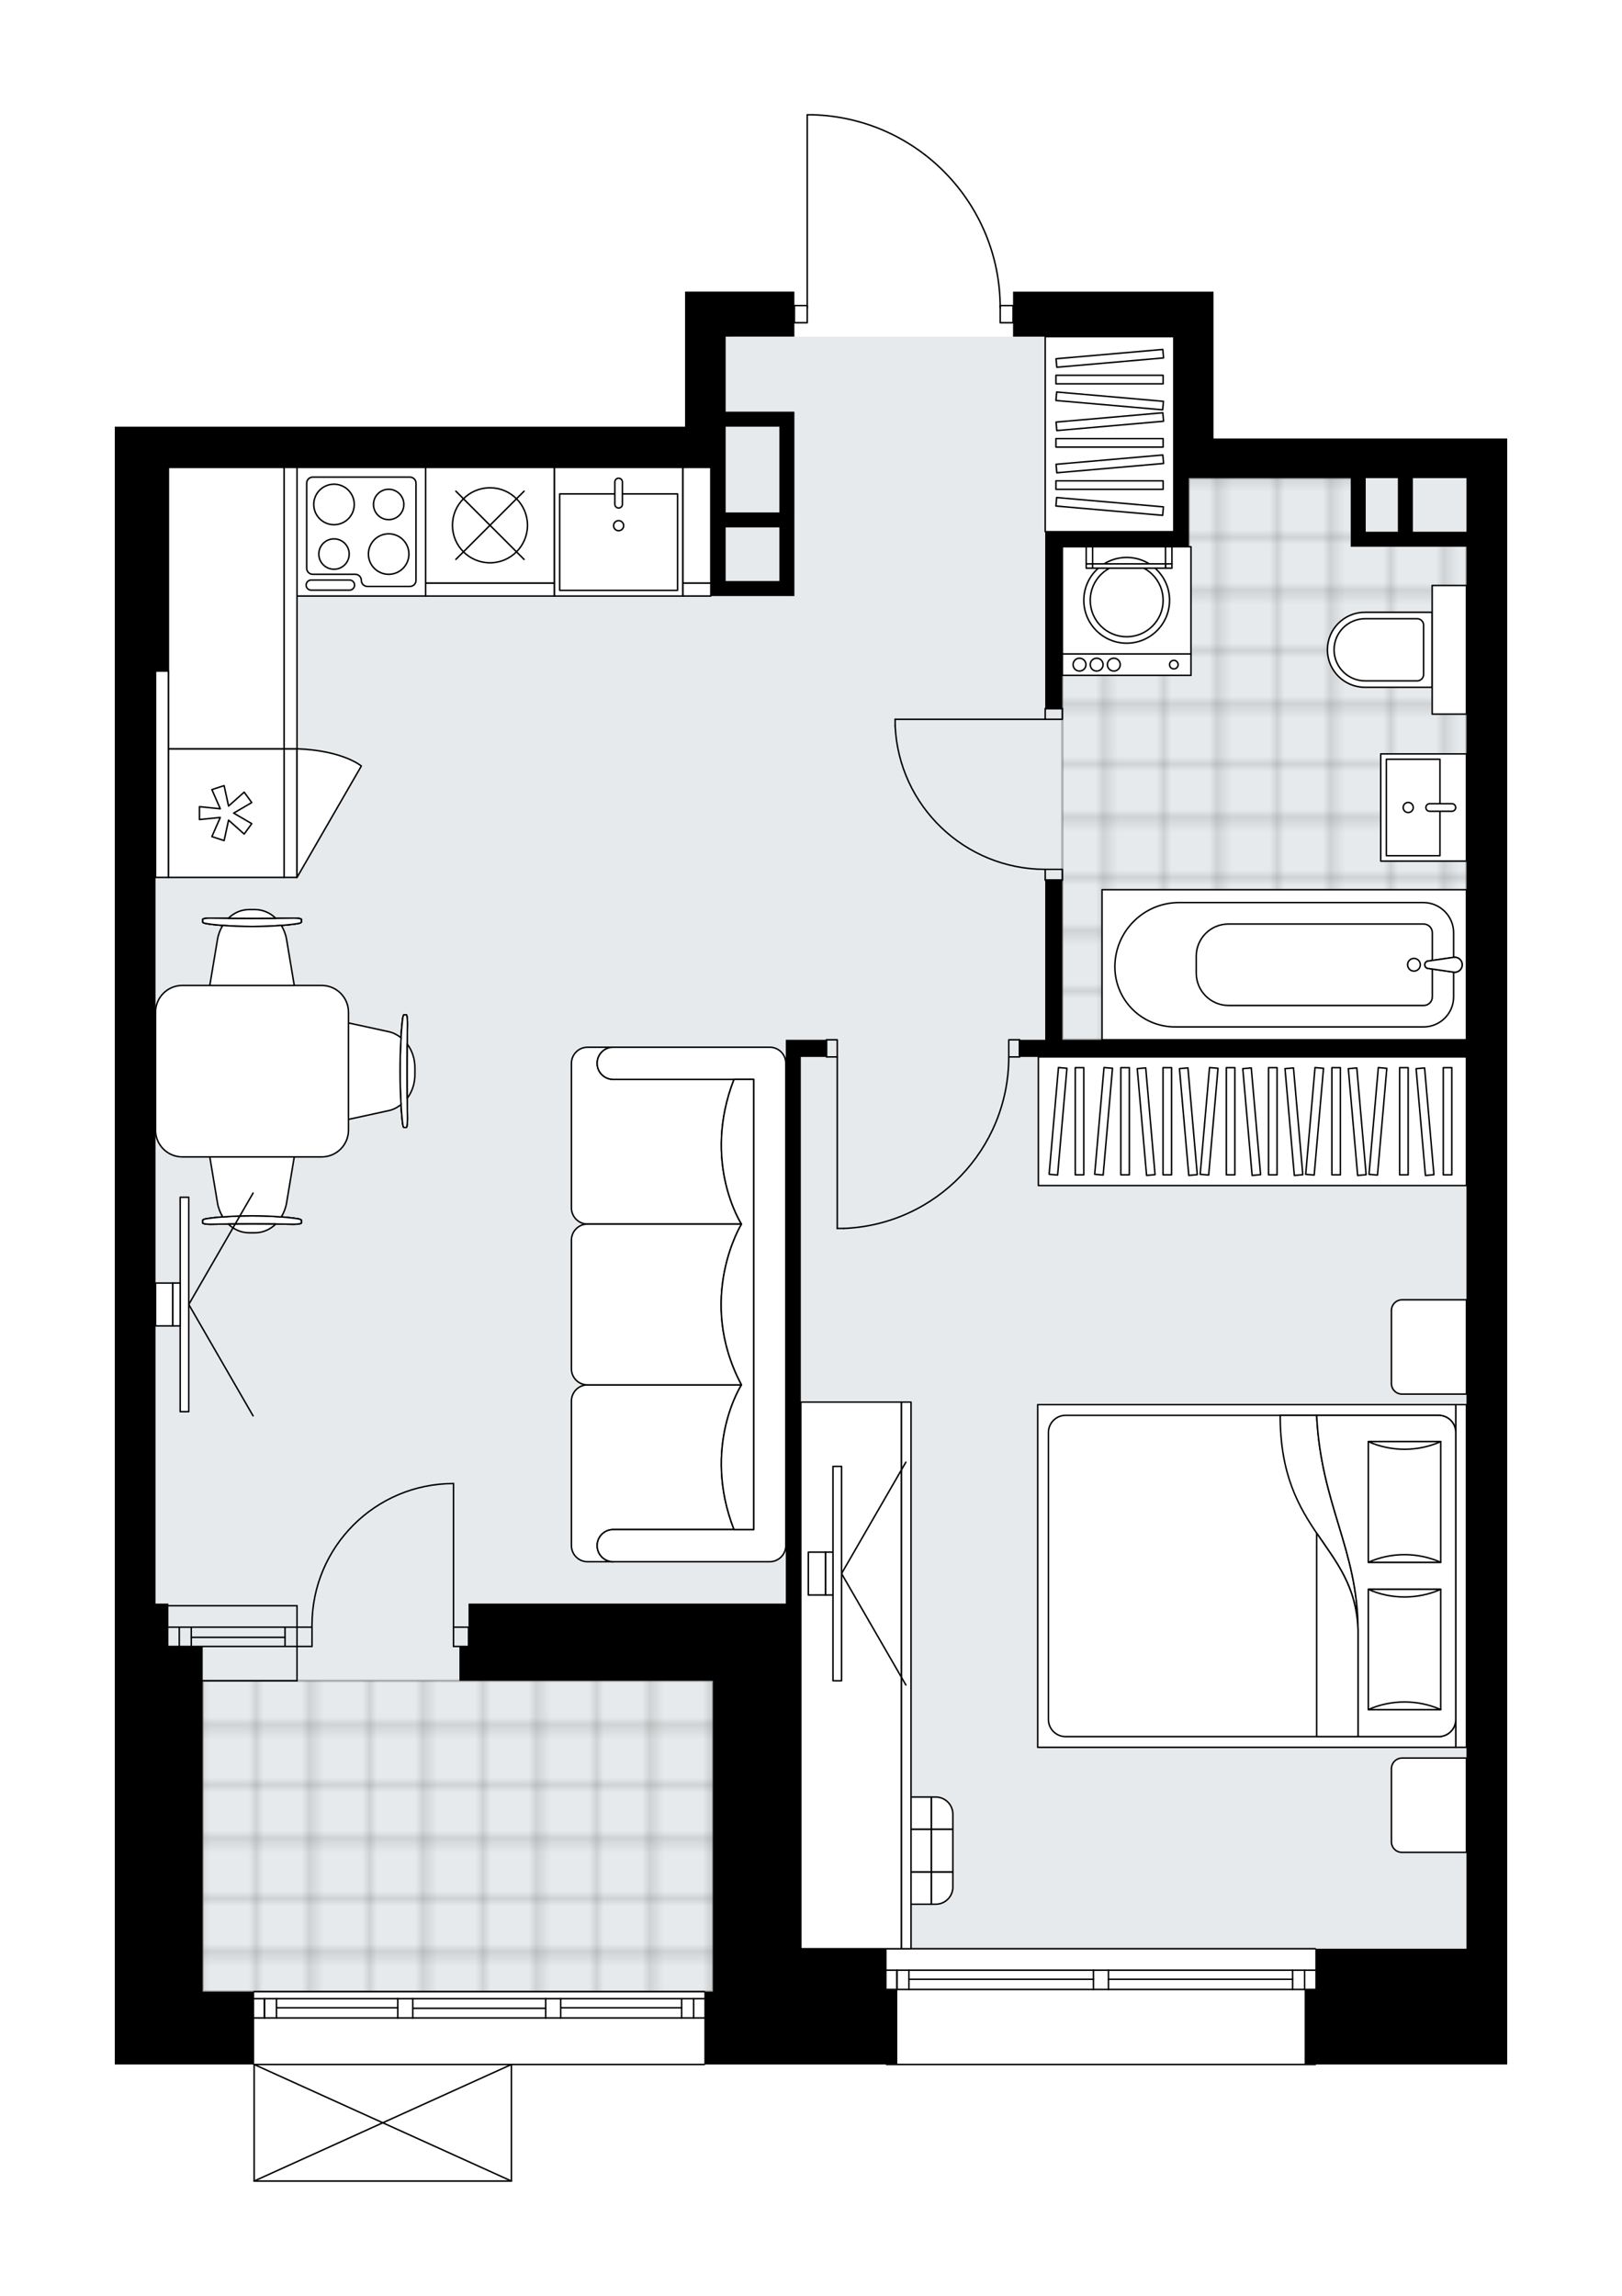 <svg xmlns="http://www.w3.org/2000/svg" xmlns:xlink="http://www.w3.org/1999/xlink" height="2000px" id="Layer_1" style="enable-background:new 0 0 1412.92 2000;" version="1.1" viewBox="0 0 1412.92 2000" width="1412.92px" x="0px" y="0px" xml:space="preserve">
<style type="text/css">
	.st0{fill:none;}
	.st1{opacity:0.25;fill:none;stroke:#000000;stroke-width:0.4;stroke-miterlimit:10;}
	.st2{fill:#FFFFFF;}
	.st3{fill:#E7EAEC;}
	
		.st4{fill:url(#SVGID_1_);stroke:#000000;stroke-width:2;stroke-linecap:round;stroke-linejoin:round;stroke-miterlimit:10;stroke-opacity:0.25;}
	
		.st5{fill:url(#SVGID_00000044874325974158128150000007640581073617133214_);stroke:#000000;stroke-width:2;stroke-linecap:round;stroke-linejoin:round;stroke-miterlimit:10;stroke-opacity:0.25;}
	.st6{fill:none;stroke:#000000;stroke-width:1.3;stroke-linecap:round;stroke-linejoin:round;stroke-miterlimit:10;}
	.st7{fill:#FFFFFF;stroke:#000000;stroke-width:1.3;stroke-linecap:round;stroke-linejoin:round;stroke-miterlimit:10;}
	.st8{fill:none;stroke:#000000;stroke-width:1.3;stroke-linecap:round;stroke-linejoin:round;}
	.st9{fill:none;stroke:#000000;stroke-width:1.3;stroke-linecap:round;stroke-linejoin:round;stroke-dasharray:10.228,10.228;}
	.st10{fill:none;stroke:#000000;stroke-width:1.3;stroke-linecap:round;stroke-linejoin:round;stroke-dasharray:10.171,10.171;}
	.st11{font-family: 'Arial-BoldMT','Arial'; font-weight:bold;}
	.st12{font-size:97.879px;}
	.st13{font-size:82.821px;}
	.st14{font-family: 'ArialMT','Arial';}
	.st15{font-size:40px;}
</style>
<pattern height="14.57" id="New_Pattern_Swatch_2" patternUnits="userSpaceOnUse" style="overflow:visible;" viewBox="7.49 -22.06 14.57 14.57" width="14.57" x="5322.63" y="-533.23">
	<g>
		<rect class="st0" height="14.57" width="14.57" x="7.49" y="-22.06" />
		<g>
			<rect class="st1" height="7.29" width="7.29" x="14.77" y="-7.49" />
		</g>
		<g>
			<rect class="st1" height="7.29" width="7.29" x="0.2" y="-7.49" />
		</g>
		<g>
			<rect class="st1" height="7.29" width="7.29" x="22.06" y="-14.77" />
		</g>
		<g>
			<rect class="st1" height="7.29" width="7.29" x="7.49" y="-14.77" />
			<rect class="st1" height="7.29" width="7.29" x="14.77" y="-22.06" />
		</g>
		<g>
			<rect class="st1" height="7.29" width="7.29" x="0.2" y="-22.06" />
		</g>
		<g>
			<rect class="st1" height="7.29" width="7.29" x="22.06" y="-29.35" />
		</g>
		<g>
			<rect class="st1" height="7.29" width="7.29" x="7.49" y="-29.35" />
		</g>
	</g>
</pattern>
<path class="st2" d="M1057.08,381.97h255.84v34.55V1697.6  v100.84h-166.49v0c0,0.36-0.29,0.65-0.65,0.65H772.29c-0.36,0-0.65-0.29-0.65-0.65v0H621.02h-6.82l0,0c0,0.36-0.29,0.65-0.65,0.65  H446.13V1900c0,0,0,0,0,0.01c0,0.04-0.02,0.09-0.03,0.13c-0.01,0.04-0.01,0.08-0.03,0.12c0,0,0,0.01,0,0.01  c0,0.01-0.01,0.01-0.02,0.02c-0.05,0.09-0.12,0.17-0.2,0.23c-0.02,0.02-0.04,0.03-0.07,0.04c-0.09,0.05-0.2,0.09-0.31,0.09h-224.1  c-0.12,0-0.22-0.04-0.31-0.09c-0.02-0.01-0.04-0.03-0.07-0.04c-0.08-0.06-0.15-0.14-0.2-0.23c0-0.01-0.01-0.01-0.02-0.02  c0,0,0-0.01,0-0.01c-0.02-0.04-0.02-0.08-0.03-0.12c-0.01-0.04-0.03-0.09-0.03-0.13c0,0,0,0,0-0.01v-101.55v0H100v-63.49v-1.87  v-35.48v-263.31v-37.35V584.59V371.7h46.69h450.06v-78.43v-39.22h39.22h56.02v11.49h10.55V100c0-0.36,0.29-0.65,0.65-0.65h4.9v0  c0.01,0,0.01,0,0.02,0c44.13,1.31,85.37,19.47,116.12,51.14c30.16,31.07,47.02,71.84,47.66,115.04h10.58v-11.49h33.61h106.45h34.55  V381.97z" id="background" />
<g id="floor">
	<polygon class="st3" points="697.59,1697.6 1035.6,1697.6 1277.44,1697.6 1277.44,407.18 1035.6,407.18 1035.6,293.27    619.16,293.27 619.16,407.18 135.48,407.18 135.48,1697.6 135.48,1734.95 697.59,1734.95  " />
	<pattern id="SVGID_1_" patternTransform="matrix(6.588 0 0 6.588 72624.727 29921.068)" xlink:href="#New_Pattern_Swatch_2">
	</pattern>
	<polygon class="st4" points="1277.44,476.28 1277.44,469.74 1182.12,469.74 1182.12,416.52 1035.6,416.52 1035.6,476.28    925.42,476.28 925.42,905.8 1035.6,905.8 1277.44,905.8  " />
	
		<pattern id="SVGID_00000106849065046983231790000007016804947217570180_" patternTransform="matrix(6.588 0 0 6.588 72624.727 29921.068)" xlink:href="#New_Pattern_Swatch_2">
	</pattern>
	
		<polygon points="   621.02,1464.17 621.02,1734.95 176.57,1734.95 176.57,1464.17  " style="fill:url(#SVGID_00000106849065046983231790000007016804947217570180_);stroke:#000000;stroke-width:2;stroke-linecap:round;stroke-linejoin:round;stroke-miterlimit:10;stroke-opacity:0.25;" />
	<g id="LWPOLYLINE_00000112624801181129428140000009592582365688048305_">
		<rect class="st6" height="9.34" width="14.94" x="910.48" y="617.27" />
	</g>
	<g id="LWPOLYLINE_00000152242315824014271310000017062521629098561967_">
		<rect class="st6" height="9.34" width="14.94" x="910.48" y="757.33" />
	</g>
	<g id="LINE_00000174565445516717426570000011804342177230012547_">
		<line class="st6" x1="910.48" x2="925.42" y1="617.27" y2="617.27" />
	</g>
	<g id="LINE_00000096744441591151675860000008814756232251799699_">
		<line class="st6" x1="910.48" x2="925.42" y1="766.67" y2="766.67" />
	</g>
	<g id="LINE_00000059292502292421715600000012764104872171974316_">
		<line class="st6" x1="910.48" x2="779.76" y1="626.61" y2="626.61" />
	</g>
	<g id="ARC_00000111162083779019127970000007380020424519882394_">
		<path class="st6" d="M910.48,757.33c-70.02-0.05-127.61-55.17-130.72-125.12" />
	</g>
	<g id="LINE_00000024701312159513716000000003539763028892082579_">
		<line class="st6" x1="779.76" x2="779.76" y1="626.61" y2="632.21" />
	</g>
	<g id="LWPOLYLINE_00000085238609142618386090000017242590156551370637_">
		<rect class="st6" height="14.94" width="9.34" x="720" y="905.8" />
	</g>
	<g id="LWPOLYLINE_00000013162969340061126850000018114295606862900137_">
		<rect class="st6" height="14.94" width="9.34" x="878.74" y="905.8" />
	</g>
	<g id="LINE_00000082340289612766001240000001015270154875153835_">
		<line class="st6" x1="720" x2="720" y1="920.74" y2="905.8" />
	</g>
	<g id="LINE_00000147187033974727036020000001658049381069079736_">
		<line class="st6" x1="888.07" x2="888.07" y1="920.74" y2="905.8" />
	</g>
	<g id="LINE_00000004519364799214949450000014315955953123997368_">
		<line class="st6" x1="729.34" x2="729.34" y1="920.74" y2="1070.13" />
	</g>
	<g id="LINE_00000136397781919640125110000006167817453309759903_">
		<line class="st6" x1="734.94" x2="729.34" y1="1070.13" y2="1070.13" />
	</g>
	<g id="ARC_00000164483386742388230330000007460676242385807488_">
		<path class="st6" d="M878.74,920.74c-0.04,80.33-63.52,146.29-143.8,149.4" />
	</g>
	<g id="LWPOLYLINE_00000143574948654622803030000008091903673852692911_">
		<rect class="st6" height="14.94" width="11.2" x="871.27" y="266.19" />
	</g>
	<g id="LWPOLYLINE_00000057839309646840345010000000757827690051254953_">
		<rect class="st6" height="14.94" width="11.2" x="691.99" y="266.19" />
	</g>
	<g id="LWPOLYLINE_00000164493273553862418290000018335088660280662165_">
		<path class="st6" d="M708.09,100c90.89,2.69,163.17,77.14,163.18,168.07" />
	</g>
	<g id="LINE_00000054949294715712728420000017079512003195482755_">
		<line class="st6" x1="703.19" x2="703.19" y1="268.07" y2="100" />
	</g>
	<g id="LINE_00000047753977542188330490000002981352915071459254_">
		<line class="st6" x1="703.19" x2="708.09" y1="100" y2="100" />
	</g>
	<g id="ARC_00000155112982832441976940000003519434442881712307_">
		<path class="st6" d="M395.06,1292.36c-68.08,0.01-123.27,55.2-123.27,123.29c0,0.61,0,1.22,0.01,1.83" />
	</g>
	<g id="LINE_00000058565161424155468840000011526618616029811602_">
		<line class="st6" x1="395.06" x2="395.06" y1="1417.48" y2="1292.36" />
	</g>
	<g id="LINE_00000135664839428887108940000003251823566625291157_">
		<line class="st6" x1="258.73" x2="271.81" y1="1417.48" y2="1417.48" />
	</g>
	<g id="LINE_00000119084210700820010070000000514181285603319726_">
		<line class="st6" x1="271.81" x2="271.81" y1="1417.48" y2="1434.29" />
	</g>
	<g id="LINE_00000054227328568642637350000002059966575900444085_">
		<line class="st6" x1="271.81" x2="258.73" y1="1434.29" y2="1434.29" />
	</g>
	<g id="LINE_00000101816350524770985410000016721277040065067911_">
		<line class="st6" x1="408.13" x2="395.06" y1="1434.29" y2="1434.29" />
	</g>
	<g id="LINE_00000162340895660930979510000007346449465153632691_">
		<line class="st6" x1="395.06" x2="395.06" y1="1434.29" y2="1417.48" />
	</g>
	<g id="LINE_00000107579744646142790260000000273410074335250090_">
		<line class="st6" x1="395.06" x2="408.13" y1="1417.48" y2="1417.48" />
	</g>
	<g id="LINE_00000029763181305085889740000003973381281116221375_">
		<line class="st6" x1="408.13" x2="408.13" y1="1434.29" y2="1417.48" />
	</g>
	<g id="LINE_00000085959822030570755560000014484391976674970263_">
		<line class="st6" x1="772.29" x2="1145.78" y1="1697.6" y2="1697.6" />
	</g>
	<g id="LINE_00000158725777895459094810000017112712023370290324_">
		<line class="st6" x1="1145.78" x2="965.57" y1="1733.09" y2="1733.09" />
	</g>
	<g id="LINE_00000134227888367256936790000009861751286000658870_">
		<line class="st6" x1="952.5" x2="772.29" y1="1733.09" y2="1733.09" />
	</g>
	<g id="LINE_00000091724949051298321210000016288074981811957437_">
		<line class="st6" x1="781.29" x2="781.29" y1="1716.28" y2="1733.09" />
	</g>
	<g id="LINE_00000178890792867532035560000000848188432898004098_">
		<line class="st6" x1="1136.45" x2="1136.45" y1="1716.28" y2="1733.09" />
	</g>
	<g id="LINE_00000003791681987937671090000001873686552844301981_">
		<line class="st6" x1="1145.78" x2="965.57" y1="1716.28" y2="1716.28" />
	</g>
	<g id="LINE_00000175311415993058200160000000532237598782884260_">
		<line class="st6" x1="952.5" x2="772.29" y1="1716.28" y2="1716.28" />
	</g>
	<g id="LINE_00000161596018972633659380000008170922282881663887_">
		<line class="st6" x1="952.5" x2="791.75" y1="1724.21" y2="1724.21" />
	</g>
	<g id="LINE_00000121982721038677086110000005239788394383754649_">
		<line class="st6" x1="1125.99" x2="965.57" y1="1724.21" y2="1724.21" />
	</g>
	<g id="LINE_00000038412241802448249210000001966425142866093459_">
		<line class="st6" x1="1125.99" x2="1125.99" y1="1733.09" y2="1716.28" />
	</g>
	<g id="LINE_00000076583219434969679870000015945489118279842494_">
		<line class="st6" x1="781.29" x2="781.29" y1="1716.28" y2="1733.09" />
	</g>
	<g id="LINE_00000044860644576944744720000018330507542669520518_">
		<line class="st6" x1="791.75" x2="791.75" y1="1733.09" y2="1716.28" />
	</g>
	<g id="LINE_00000182498271332873685380000005972032435623009186_">
		<line class="st6" x1="965.57" x2="965.57" y1="1716.28" y2="1733.09" />
	</g>
	<g id="LINE_00000141425847215341402690000006383113684125992576_">
		<line class="st6" x1="965.57" x2="952.5" y1="1733.09" y2="1733.09" />
	</g>
	<g id="LINE_00000000934567794458197940000017857459152876893092_">
		<line class="st6" x1="952.5" x2="952.5" y1="1733.09" y2="1716.28" />
	</g>
	<g id="LINE_00000024720749422691500130000003267932170569432976_">
		<line class="st6" x1="952.5" x2="965.57" y1="1716.28" y2="1716.28" />
	</g>
	<g id="LINE_00000154386792283795622790000001481784980054331556_">
		<line class="st6" x1="1145.78" x2="772.29" y1="1798.45" y2="1798.45" />
	</g>
	<g id="LINE_00000022525698482075421760000007657600744757308058_">
		<line class="st6" x1="221.39" x2="613.55" y1="1734.95" y2="1734.95" />
	</g>
	<g id="LINE_00000031185182591445157820000004462498344246795941_">
		<line class="st6" x1="230.39" x2="230.39" y1="1741.12" y2="1757.92" />
	</g>
	<g id="LINE_00000038409904085978290800000013787748221779111062_">
		<line class="st6" x1="604.22" x2="604.22" y1="1741.12" y2="1757.92" />
	</g>
	<g id="LINE_00000120546512956105132050000010543039206983301272_">
		<line class="st6" x1="346.51" x2="240.85" y1="1749.05" y2="1749.05" />
	</g>
	<g id="LINE_00000101788915001062497800000001071058200844589990_">
		<line class="st6" x1="593.76" x2="488.43" y1="1749.05" y2="1749.05" />
	</g>
	<g id="LINE_00000076571747223093000280000013710806698792844957_">
		<line class="st6" x1="593.76" x2="593.76" y1="1757.92" y2="1741.12" />
	</g>
	<g id="LINE_00000182521613097419400340000014430310530388265394_">
		<line class="st6" x1="230.39" x2="230.39" y1="1741.12" y2="1757.92" />
	</g>
	<g id="LINE_00000073722137565358094870000018144567241416474544_">
		<line class="st6" x1="240.85" x2="240.85" y1="1757.92" y2="1741.12" />
	</g>
	<g id="LINE_00000155133528788229890880000018082531028140617368_">
		<line class="st6" x1="359.58" x2="359.58" y1="1741.12" y2="1757.92" />
	</g>
	<g id="LINE_00000076601781265922230740000015502967036340612024_">
		<line class="st6" x1="359.58" x2="346.51" y1="1757.92" y2="1757.92" />
	</g>
	<g id="LINE_00000145046623989751721380000005143758294856939922_">
		<line class="st6" x1="346.51" x2="346.51" y1="1757.92" y2="1741.12" />
	</g>
	<g id="LINE_00000118387606764245883900000010804246067951451528_">
		<line class="st6" x1="346.51" x2="359.58" y1="1741.12" y2="1741.12" />
	</g>
	<g id="LINE_00000142169573022107759930000014424026661613062837_">
		<line class="st6" x1="613.55" x2="221.39" y1="1798.45" y2="1798.45" />
	</g>
	<g id="LINE_00000096744851505057158340000011121057564016046490_">
		<line class="st6" x1="488.43" x2="488.43" y1="1741.12" y2="1757.92" />
	</g>
	<g id="LINE_00000133517481771341490720000005669310086406549916_">
		<line class="st6" x1="488.43" x2="475.36" y1="1757.92" y2="1757.92" />
	</g>
	<g id="LINE_00000026878006838319631060000014911688423487014791_">
		<line class="st6" x1="475.36" x2="475.36" y1="1757.92" y2="1741.12" />
	</g>
	<g id="LINE_00000068652837706663573390000001438556943523975083_">
		<line class="st6" x1="475.36" x2="488.43" y1="1741.12" y2="1741.12" />
	</g>
	<g id="LINE_00000094606206402459581040000007946920602845651601_">
		<line class="st6" x1="475.36" x2="359.58" y1="1749.52" y2="1749.52" />
	</g>
	<g id="LWPOLYLINE_00000003825126794211466120000005890422645402377098_">
		<line class="st6" x1="488.43" x2="613.55" y1="1741.12" y2="1741.12" />
	</g>
	<g id="LWPOLYLINE_00000060000409359497893610000010894988155980512164_">
		<line class="st6" x1="475.36" x2="359.58" y1="1741.12" y2="1741.12" />
	</g>
	<g id="LWPOLYLINE_00000104687050252292273810000015387235399944981693_">
		<line class="st6" x1="346.51" x2="221.39" y1="1741.12" y2="1741.12" />
	</g>
	<g id="LWPOLYLINE_00000080202654274458414680000003749249652820663458_">
		<line class="st6" x1="488.43" x2="613.55" y1="1757.92" y2="1757.92" />
	</g>
	<g id="LWPOLYLINE_00000108989420616719094300000010985710809689571479_">
		<line class="st6" x1="475.36" x2="359.58" y1="1757.92" y2="1757.92" />
	</g>
	<g id="LWPOLYLINE_00000167366286093697685750000017970915817522280328_">
		<line class="st6" x1="346.51" x2="221.39" y1="1757.92" y2="1757.92" />
	</g>
	<g id="LINE_00000128443841249320158190000003818750751301835432_">
		<line class="st6" x1="258.73" x2="146.69" y1="1417.48" y2="1417.48" />
	</g>
	<g id="LINE_00000094588376498173431710000005126391909548021662_">
		<line class="st6" x1="258.73" x2="146.69" y1="1434.29" y2="1434.29" />
	</g>
	<g id="LINE_00000101101236730208363940000017722178727535949723_">
		<line class="st6" x1="248.28" x2="166.62" y1="1426.35" y2="1426.35" />
	</g>
	<g id="LINE_00000150799263629020361870000008131483037517581729_">
		<line class="st6" x1="156.16" x2="156.16" y1="1417.48" y2="1434.29" />
	</g>
	<g id="LINE_00000164486172041991646610000000589026289895423421_">
		<line class="st6" x1="248.28" x2="248.28" y1="1417.48" y2="1434.29" />
	</g>
	<g id="LINE_00000134252254383717785160000014225955152369770892_">
		<line class="st6" x1="258.73" x2="146.69" y1="1398.81" y2="1398.81" />
	</g>
	<g id="LINE_00000095308512493802388780000018022134999656327602_">
		<line class="st6" x1="176.57" x2="258.73" y1="1464.17" y2="1464.17" />
	</g>
	<g id="LINE_00000134950578706147383550000012127991196321529750_">
		<line class="st6" x1="166.62" x2="166.62" y1="1417.47" y2="1434.28" />
	</g>
	<g id="LINE_00000072975722640172622250000011221179447022248354_">
		<line class="st6" x1="258.73" x2="258.73" y1="1398.81" y2="1464.17" />
	</g>
	<g id="LINE_00000150813279914119011770000012942170637853949325_">
		<line class="st6" x1="221.39" x2="445.48" y1="1900" y2="1900" />
	</g>
	<g id="LINE_00000181083978657050135190000007950511416647909783_">
		<line class="st6" x1="445.48" x2="445.48" y1="1900" y2="1798.45" />
	</g>
	<g id="LINE_00000137832299919362971530000011092865996011870863_">
		<line class="st6" x1="221.39" x2="221.39" y1="1798.45" y2="1900" />
	</g>
	<g id="LWPOLYLINE_00000007389218586063077250000010629093490248002439_">
		<line class="st6" x1="445.48" x2="221.39" y1="1798.45" y2="1900" />
	</g>
	<g id="LWPOLYLINE_00000153700094230177444490000017422669454841457567_">
		<line class="st6" x1="221.39" x2="445.48" y1="1798.45" y2="1900" />
	</g>
	<polygon points="684.52,1396.94 621.02,1396.94 408.13,1396.94 408.13,1434.29 400.2,1434.29 400.2,1464.17 621.02,1464.17    621.02,1697.6 621.02,1733.09 621.02,1734.95 613.55,1734.95 613.55,1798.45 621.02,1798.45 772.29,1798.45 781.63,1798.45    781.63,1733.09 772.29,1733.09 772.29,1697.6 697.59,1697.6 697.59,1396.94 697.59,920.74 720,920.74 720,905.8 697.59,905.8    684.52,905.8  " />
	<path d="M1022.53,293.26v123.25v46.69h-97.11h-14.94v154.07h14.94V476.28h110.18V463.2v-46.69h21.48h119.52v59.76h13.07h28.01   h13.07h46.69V905.8H925.42V766.67h-14.94V905.8h-22.41v14.94h389.37v776.87h-131.66v35.48h-9.34v65.36h9.34h167.14V1697.6V416.52   v-34.55h-255.84V254.05h-34.55H916.08h-33.61v39.22h33.61H1022.53z M1277.44,416.52v46.69h-46.69v-46.69H1277.44z M1217.68,416.52   v46.69h-28.01v-46.69H1217.68z" />
	<path d="M635.96,293.26h56.02v-39.22h-56.02h-39.22v39.22v78.43H146.69H100v212.89v812.35v37.35v263.31v35.48v1.87v63.49h121.39   v-63.49h-44.82v-37.35v-263.31h-29.88v-37.35h-11.21V584.59h11.21V407.18h472.47v112.05h12.95h59.88v-13.07v-46.69V446.4v-74.7   v-13.07h-59.76l-0.12,0.53v-65.89H635.96z M678.92,506.16h-46.69l-0.12,0.32v-47h46.81V506.16z M678.92,371.7v74.7h-46.69   l-0.12,0.32v-39.53V371.7H678.92z" />
</g>
<g id="mebel">
	<g>
		<rect class="st7" height="18.67" width="112.05" x="925.42" y="569.65" />
		<rect class="st7" height="93.37" width="112.05" x="925.42" y="476.28" />
		<g id="CIRCLE_00000084520616201726387140000007848133245866593160_">
			<circle class="st7" cx="981.45" cy="522.96" r="37.35" />
		</g>
		<g id="CIRCLE_00000173859985556625618530000003175631029928051863_">
			<circle class="st7" cx="981.45" cy="522.96" r="31.75" />
		</g>
		<g id="CIRCLE_00000029728159051758898990000014256296627655154569_">
			<circle class="st7" cx="1022.53" cy="578.99" r="3.73" />
		</g>
		<g id="CIRCLE_00000053506936860163438490000000275384440546294926_">
			<circle class="st7" cx="970.24" cy="578.99" r="5.6" />
		</g>
		<g id="CIRCLE_00000178908821234307666450000008356886042336080043_">
			<circle class="st7" cx="955.3" cy="578.99" r="5.6" />
		</g>
		<g id="CIRCLE_00000134947257038111252980000012752625297954955191_">
			<circle class="st7" cx="940.36" cy="578.99" r="5.6" />
		</g>
	</g>
	<g>
		
			<rect class="st7" height="317.47" transform="matrix(-8.981343e-11 -1 1 -8.981343e-11 278.271 1959.139)" width="130.72" x="1053.34" y="681.7" />
		<g id="ARC_00000137118870501567202970000005499651411551832509_">
			<path class="st7" d="M1266.25,846.88c0.62,0.09,1.26,0.09,1.88,0c3.56-0.52,6.03-3.83,5.51-7.39s-3.83-6.03-7.39-5.51l-22.8,3.33     c-1.05,0.31-1.88,1.14-2.19,2.19c-0.51,1.72,0.47,3.54,2.19,4.05L1266.25,846.88z" />
		</g>
		<path class="st7" d="M1266.24,812.61v21.37l-22.79,3.33c-1.05,0.31-1.88,1.14-2.19,2.19c-0.51,1.72,0.47,3.54,2.19,4.05    l22.79,3.32v21.56c0,14.44-11.71,26.14-26.14,26.14H1023.5c-28.9,0-52.33-23.43-52.33-52.33c0-30.92,25.07-55.98,55.98-55.98    h212.74C1254.44,786.28,1266.24,798.07,1266.24,812.61z" />
		<path class="st7" d="M1247.69,812.55v24.14l-4.25,0.62c-1.05,0.31-1.88,1.14-2.19,2.19c-0.51,1.72,0.47,3.54,2.19,4.05l4.25,0.62    v24.27c0,4.13-3.34,7.47-7.47,7.47h-169.98c-15.57,0-28.19-12.62-28.19-28.18v-14.77c0-15.47,12.54-28.01,28.01-28.01h170.03    C1244.29,804.95,1247.69,808.36,1247.69,812.55z" />
		<g id="ARC_00000034807405137665513870000009911081512799039904_">
			<path class="st7" d="M1266.25,846.88c0.62,0.09,1.26,0.09,1.88,0c3.56-0.52,6.03-3.83,5.51-7.39s-3.83-6.03-7.39-5.51l-22.8,3.33     c-1.05,0.31-1.88,1.14-2.19,2.19c-0.51,1.72,0.47,3.54,2.19,4.05L1266.25,846.88z" />
		</g>
		<circle class="st7" cx="1231.69" cy="840.43" r="5.54" />
	</g>
	<g>
		
			<rect class="st7" height="74.7" transform="matrix(-1.836970e-16 1 -1 -1.836970e-16 1943.554 -536.628)" width="93.38" x="1193.4" y="666.11" />
		
			<rect class="st7" height="46.69" transform="matrix(-1.836970e-16 1 -1 -1.836970e-16 1934.445 -527.558)" width="84.04" x="1188.98" y="680.1" />
		<path class="st7" d="M1242.08,703.44L1242.08,703.44c0-1.82,1.48-3.3,3.3-3.3h19.36c1.82,0,3.3,1.48,3.3,3.3l0,0    c0,1.82-1.48,3.3-3.3,3.3h-19.36C1243.55,706.75,1242.08,705.27,1242.08,703.44z" />
		<circle class="st7" cx="1226.69" cy="703.44" r="4.39" />
	</g>
	<g>
		<path class="st7" d="M1156.3,566.06L1156.3,566.06c0-18.05,14.63-32.68,32.68-32.68h58.58v65.36h-58.58    C1170.93,598.74,1156.3,584.11,1156.3,566.06z" />
		
			<rect class="st7" height="29.88" transform="matrix(-1.342270e-10 1 -1 -1.342270e-10 1828.564 -696.437)" width="112.05" x="1206.48" y="551.12" />
		<path class="st7" d="M1162.1,566.06L1162.1,566.06c0-14.96,12.12-27.08,27.08-27.08h45.31c3.09,0,5.6,2.51,5.6,5.6v42.95    c0,3.09-2.51,5.6-5.6,5.6h-45.31C1174.22,593.14,1162.1,581.02,1162.1,566.06z" />
	</g>
	<g>
		<rect class="st7" height="14.94" width="5.6" x="946.17" y="476.28" />
		<rect class="st7" height="3.73" width="5.6" x="946.17" y="491.22" />
		<rect class="st7" height="14.94" width="5.6" x="1015.27" y="476.28" />
		<rect class="st7" height="3.73" width="5.6" x="1015.27" y="491.22" />
		
			<rect class="st7" height="3.73" transform="matrix(-1 -1.224647e-16 1.224647e-16 -1 1967.037 986.169)" width="63.49" x="951.77" y="491.22" />
	</g>
	<g>
		
			<rect class="st7" height="112.05" transform="matrix(-1 -1.224647e-16 1.224647e-16 -1 1077.719 926.41)" width="112.06" x="482.83" y="407.18" />
		
			<rect class="st7" height="84.04" transform="matrix(-1 -1.224647e-16 1.224647e-16 -1 1077.757 944.589)" width="102.71" x="487.52" y="430.28" />
		<path class="st7" d="M538.88,442.55L538.88,442.55c1.82,0,3.3-1.48,3.3-3.3v-19.36c0-1.82-1.48-3.3-3.3-3.3l0,0    c-1.82,0-3.3,1.48-3.3,3.3v19.36C535.58,441.07,537.05,442.55,538.88,442.55z" />
		<circle class="st7" cx="538.88" cy="457.93" r="4.39" />
	</g>
	<g>
		<rect class="st7" height="112.05" width="112.05" x="258.73" y="407.18" />
		<path class="st7" d="M267.14,420.93V495c0,2.92,2.37,5.29,5.29,5.29h37.04c2.92,0,5.29,2.37,5.29,5.29l0,0    c0,2.92,2.37,5.29,5.29,5.29h37.04c2.92,0,5.29-2.37,5.29-5.29v-84.66c0-2.92-2.37-5.29-5.29-5.29h-84.66    C269.51,415.64,267.14,418.01,267.14,420.93z" />
		<path class="st7" d="M304.46,514.11h-33.38c-2.44,0-4.41-1.97-4.41-4.41v0c0-2.44,1.97-4.41,4.41-4.41h33.38    c2.44,0,4.41,1.97,4.41,4.41v0C308.87,512.14,306.9,514.11,304.46,514.11z" />
		<circle class="st7" cx="290.95" cy="439.45" r="17.64" />
		<circle class="st7" cx="338.57" cy="482.66" r="17.64" />
		<circle class="st7" cx="290.95" cy="482.66" r="13.23" />
		<circle class="st7" cx="338.57" cy="439.45" r="13.23" />
	</g>
	<g>
		
			<rect class="st7" height="100.84" transform="matrix(-1 -1.224647e-16 1.224647e-16 -1 853.615 915.205)" width="112.05" x="370.78" y="407.18" />
		
			<rect class="st7" height="11.2" transform="matrix(-1 -1.224647e-16 1.224647e-16 -1 853.615 1027.253)" width="112.05" x="370.78" y="508.02" />
		<circle class="st7" cx="426.81" cy="457.6" r="32.68" />
		<line class="st7" x1="397.1" x2="456.52" y1="427.89" y2="487.31" />
		<line class="st7" x1="397.1" x2="456.52" y1="487.31" y2="427.89" />
	</g>
	<g>
		
			<rect class="st7" height="100.84" transform="matrix(-1.836970e-16 1 -1 -1.836970e-16 905.434 511.218)" width="112.05" x="141.08" y="657.9" />
		
			<rect class="st7" height="11.2" transform="matrix(-1.836970e-16 1 -1 -1.836970e-16 961.458 455.193)" width="112.05" x="197.11" y="702.72" />
		<polygon class="st7" points="191.89,704.54 173.76,702.72 173.76,713.93 191.89,712.12 184.57,728.8 195.22,732.26 199.1,714.46     212.7,726.58 219.29,717.51 203.56,708.33 219.29,699.14 212.7,690.07 199.1,702.19 195.22,684.39 184.57,687.86   " />
		<path class="st7" d="M258.73,764.35l56.02-97.04c0,0-15.77-13.52-56.02-15.01V764.35z" />
	</g>
	<g>
		
			<rect class="st7" height="169.94" transform="matrix(-1 -1.151640e-10 1.151640e-10 -1 1933.013 756.47)" width="112.05" x="910.48" y="293.27" />
		<g>
			
				<rect class="st7" height="7.42" transform="matrix(-1 -2.243407e-10 2.243407e-10 -1 1933.013 845.128)" width="93.37" x="919.82" y="418.85" />
			
				<rect class="st7" height="7.42" transform="matrix(-1 -2.246133e-10 2.246133e-10 -1 1933.013 771.592)" width="93.37" x="919.82" y="382.09" />
			
				<rect class="st7" height="7.42" transform="matrix(-1 -2.243407e-10 2.243407e-10 -1 1933.013 661.288)" width="93.37" x="919.82" y="326.93" />
			
				<rect class="st7" height="7.42" transform="matrix(-0.996 -0.087 0.087 -0.996 1890.904 964.455)" width="93.37" x="919.82" y="437.24" />
			
				<rect class="st7" height="7.42" transform="matrix(-0.996 -0.087 0.087 -0.996 1898.915 780.965)" width="93.37" x="919.82" y="345.32" />
			
				<rect class="st7" height="7.42" transform="matrix(-0.996 0.087 -0.087 -0.996 1964.562 722.586)" width="93.37" x="919.82" y="400.47" />
			
				<rect class="st7" height="7.42" transform="matrix(-0.996 0.087 -0.087 -0.996 1961.357 649.189)" width="93.37" x="919.82" y="363.7" />
			
				<rect class="st7" height="7.42" transform="matrix(-0.996 0.087 -0.087 -0.996 1956.55 539.095)" width="93.37" x="919.82" y="308.55" />
		</g>
	</g>
	<g>
		<path class="st7" d="M1212.08,1604.51v-63.67c0-5.16,4.18-9.34,9.34-9.34h56.02v82.17h-56.2    C1216.18,1613.67,1212.08,1609.57,1212.08,1604.51z" />
		<path class="st7" d="M1212.08,1205.29v-63.67c0-5.16,4.18-9.34,9.34-9.34h56.02v82.17h-56.2    C1216.18,1214.45,1212.08,1210.35,1212.08,1205.29z" />
		<g>
			
				<rect class="st7" height="9.34" transform="matrix(-2.694118e-10 -1 1 -2.694118e-10 -100.121 2645.665)" width="298.54" x="1123.5" y="1368.22" />
			
				<rect class="st7" height="364.16" transform="matrix(-2.693112e-10 -1 1 -2.693112e-10 -286.868 2458.918)" width="298.54" x="936.75" y="1190.81" />
			<path class="st7" d="M1268.1,1497.89V1247.9c0-8.25-6.69-14.94-14.94-14.94H928.22c-8.25,0-14.94,6.69-14.94,14.94v249.99     c0,8.25,6.69,14.94,14.94,14.94h324.94C1261.41,1512.83,1268.1,1506.14,1268.1,1497.89z" />
			<path class="st7" d="M1146.94,1232.96c3.82,78.08,36,116.78,36.02,187.09c-2.54-75.23-67.92-83.26-67.78-187.09L1146.94,1232.96z     " />
			<g>
				<path class="st7" d="M1146.94,1232.96c3.82,78.08,36,116.78,36.02,187.09l0,92.78h70.2c8.25,0,14.94-6.69,14.94-14.94V1247.9      c0-8.25-6.69-14.94-14.94-14.94L1146.94,1232.96L1146.94,1232.96z" />
			</g>
			
				<rect class="st7" height="63.06" transform="matrix(-2.694580e-10 -1 1 -2.694580e-10 -213.441 2660.385)" width="104.77" x="1171.09" y="1405.38" />
			<path class="st7" d="M1191.94,1384.53c19.81,8.87,43.25,8.87,63.06,0H1191.94z" />
			<path class="st7" d="M1255,1489.3c-19.81-8.87-43.25-8.87-63.06,0L1255,1489.3z" />
			
				<rect class="st7" height="63.06" transform="matrix(-2.695648e-10 -1 1 -2.695648e-10 -84.944 2531.887)" width="105.17" x="1170.89" y="1276.89" />
			<path class="st7" d="M1191.94,1255.83c19.81,8.91,43.25,8.91,63.06,0H1191.94z" />
			<path class="st7" d="M1255,1361c-19.81-8.91-43.25-8.91-63.06,0H1255z" />
			<g>
				<path class="st7" d="M1182.97,1420.05v92.78h-36.02v-177.27C1163.94,1360.67,1181.66,1381.58,1182.97,1420.05z" />
			</g>
		</g>
	</g>
	<g>
		
			<rect class="st7" height="372.91" transform="matrix(2.041952e-10 -1 1 2.041952e-10 114.224 2067.744)" width="112.05" x="1034.96" y="790.3" />
		<g>
			
				<rect class="st7" height="7.42" transform="matrix(1.795933e-10 -1 1 1.795933e-10 3.297 1956.816)" width="93.37" x="933.37" y="973.05" />
			
				<rect class="st7" height="7.42" transform="matrix(1.797105e-10 -1 1 1.797105e-10 -36.385 1917.134)" width="93.37" x="893.69" y="973.05" />
			
				<rect class="st7" height="7.42" transform="matrix(1.797105e-10 -1 1 1.797105e-10 40.065 1993.584)" width="93.37" x="970.14" y="973.05" />
			
				<rect class="st7" height="7.42" transform="matrix(1.795933e-10 -1 1 1.795933e-10 95.217 2048.736)" width="93.37" x="1025.29" y="973.05" />
			
				<rect class="st7" height="7.42" transform="matrix(1.794956e-10 -1 1 1.794956e-10 131.985 2085.504)" width="93.37" x="1062.06" y="973.05" />
			
				<rect class="st7" height="7.42" transform="matrix(1.797105e-10 -1 1 1.797105e-10 187.137 2140.657)" width="93.37" x="1117.21" y="973.05" />
			
				<rect class="st7" height="7.42" transform="matrix(0.087 -0.996 0.996 0.087 -95.185 1849.643)" width="93.37" x="914.99" y="973.05" />
			
				<rect class="st7" height="7.42" transform="matrix(0.087 -0.996 0.996 0.087 -131.417 1810.103)" width="93.37" x="875.29" y="973.05" />
			
				<rect class="st7" height="7.42" transform="matrix(0.087 -0.996 0.996 0.087 -11.277 1941.213)" width="93.37" x="1006.91" y="973.05" />
			
				<rect class="st7" height="7.42" transform="matrix(0.087 -0.996 0.996 0.087 72.632 2032.783)" width="93.37" x="1098.83" y="973.05" />
			
				<rect class="st7" height="7.42" transform="matrix(-0.087 -0.996 0.996 -0.087 112.418 2056.531)" width="93.37" x="951.75" y="973.05" />
			
				<rect class="st7" height="7.42" transform="matrix(-0.087 -0.996 0.996 -0.087 152.391 2093.159)" width="93.37" x="988.52" y="973.05" />
			
				<rect class="st7" height="7.42" transform="matrix(-0.087 -0.996 0.996 -0.087 212.349 2148.102)" width="93.37" x="1043.67" y="973.05" />
			
				<rect class="st7" height="7.42" transform="matrix(-0.087 -0.996 0.996 -0.087 252.322 2184.729)" width="93.37" x="1080.44" y="973.05" />
			
				<rect class="st7" height="7.42" transform="matrix(0.087 -0.996 0.996 0.087 122.977 2087.725)" width="93.37" x="1153.98" y="973.05" />
			
				<rect class="st7" height="7.42" transform="matrix(-0.087 -0.996 0.996 -0.087 312.281 2239.672)" width="93.37" x="1135.59" y="973.05" />
			
				<rect class="st7" height="7.42" transform="matrix(1.797052e-10 -1 1 1.797052e-10 246.178 2199.697)" width="93.37" x="1176.25" y="973.05" />
			
				<rect class="st7" height="7.42" transform="matrix(1.793837e-10 -1 1 1.793837e-10 284.184 2237.703)" width="93.37" x="1214.26" y="973.05" />
			
				<rect class="st7" height="7.42" transform="matrix(-0.087 -0.996 0.996 -0.087 376.467 2298.488)" width="93.37" x="1194.63" y="973.05" />
		</g>
	</g>
	<g>
		<path class="st7" d="M534.19,940.29L534.19,940.29c-7.74,0-14.01-6.27-14.01-14.01v0c0-7.74,6.27-14.01,14.01-14.01l0,0h-22.36    c-7.76,0-14.06,6.29-14.06,14.06v125.94c0,7.74,6.33,14.07,14.07,14.07l134.08,0c0,0-34.72-53.5-6.53-126.05H534.19z" />
		<path class="st7" d="M534.19,1332.46L534.19,1332.46c-7.74,0-14.01,6.27-14.01,14.01l0,0c0,7.74,6.27,14.01,14.01,14.01l0,0    h-22.36c-7.76,0-14.06-6.29-14.06-14.06v-125.94c0-7.74,6.33-14.07,14.07-14.07l134.08,0c0,0-34.72,53.5-6.53,126.05H534.19z" />
		<path class="st7" d="M670.51,1360.47H534.19c-7.74,0-14.01-6.27-14.01-14.01l0,0c0-7.74,6.27-14.01,14.01-14.01h122.32V940.29    H534.19c-7.74,0-14.01-6.27-14.01-14.01l0,0c0-7.74,6.27-14.01,14.01-14.01h136.33c7.74,0,14.01,6.27,14.01,14.01v420.18    C684.52,1354.17,678.22,1360.47,670.51,1360.47z" />
		<path class="st7" d="M645.92,1206.41H511.71c-7.7,0-13.94-6.24-13.94-13.94v-112.18c0-7.7,6.24-13.94,13.94-13.94h134.21    C645.92,1066.35,606.03,1131.25,645.92,1206.41z" />
		<g>
			<path class="st7" d="M639.4,940.29c-28.19,72.55,6.53,126.05,6.53,126.05v0c0,0-39.9,64.9,0,140.06v0c0,0-34.72,53.5-6.53,126.05     h17.11V940.29L639.4,940.29z" />
		</g>
	</g>
	<g>
		<path class="st7" d="M158.83,1007.82h121.39c12.89,0,23.34-10.45,23.34-23.34V881.79c0-12.89-10.45-23.34-23.34-23.34H158.83    c-12.89,0-23.34,10.45-23.34,23.34v102.69C135.48,997.37,145.93,1007.82,158.83,1007.82z" />
		<g>
			<g id="LINE_00000122689948618236428030000008632235911426646403_">
				<path class="st7" d="M180.71,804.72c22.6,3.24,55.05,3.24,77.66,0c2.61-0.37,4.12-0.94,4.12-1.53v-0.15v-2.11      c0-0.64-2.93-1.15-6.54-1.15c-24.21,0.44-48.62,0.44-72.83,0c-3.61,0-6.54,0.52-6.54,1.15v2.11v0.15      C176.59,803.78,178.11,804.34,180.71,804.72z" />
			</g>
			<g id="LINE_00000057849971213388557590000013082370233008069273_">
				<path class="st7" d="M180.71,804.72c22.6,3.24,55.05,3.24,77.66,0c2.61-0.37,4.12-0.94,4.12-1.53v-0.15v-2.11      c0-0.64-2.93-1.15-6.54-1.15c-24.21,0.44-48.62,0.44-72.83,0c-3.61,0-6.54,0.52-6.54,1.15v2.11v0.15      C176.59,803.78,178.11,804.34,180.71,804.72z" />
			</g>
			<g id="LINE_00000108301887695260273050000000050229214832659877_">
				<path class="st7" d="M180.71,804.72c22.6,3.24,55.05,3.24,77.66,0c2.61-0.37,4.12-0.94,4.12-1.53v-0.15v-2.11      c0-0.64-2.93-1.15-6.54-1.15c-24.21,0.44-48.62,0.44-72.83,0c-3.61,0-6.54,0.52-6.54,1.15v2.11v0.15      C176.59,803.78,178.11,804.34,180.71,804.72z" />
			</g>
			<path class="st7" d="M198.9,799.93c4.92-4.75,11.24-7.58,18.07-7.58h5.15c6.83,0,13.15,2.83,18.07,7.58     C226.42,800.07,212.66,800.07,198.9,799.93z" />
			<path class="st7" d="M182.75,858.45l6.7-40.1c0.76-4.53,2.41-8.62,4.6-12.21c16.2,1.31,34.77,1.31,50.98,0     c2.19,3.6,3.84,7.68,4.6,12.21l6.7,40.1H182.75z" />
		</g>
		<g>
			<g id="LINE_00000054947820947170515640000007486305152276163721_">
				<path class="st7" d="M350.59,888.78c-2.84,25.82-2.84,62.88,0,88.7c0.33,2.98,0.82,4.71,1.34,4.71h0.13h1.85      c0.56,0,1.01-3.34,1.01-7.47c-0.38-27.66-0.38-55.53,0-83.19c0-4.12-0.45-7.47-1.01-7.47h-1.85h-0.13      C351.41,884.07,350.92,885.8,350.59,888.78z" />
			</g>
			<g id="LINE_00000101812671066401645070000015533804200933739681_">
				<path class="st7" d="M350.59,888.78c-2.84,25.82-2.84,62.88,0,88.7c0.33,2.98,0.82,4.71,1.34,4.71h0.13h1.85      c0.56,0,1.01-3.34,1.01-7.47c-0.38-27.66-0.38-55.53,0-83.19c0-4.12-0.45-7.47-1.01-7.47h-1.85h-0.13      C351.41,884.07,350.92,885.8,350.59,888.78z" />
			</g>
			<g id="LINE_00000072258455040267380340000014022444721818923433_">
				<path class="st7" d="M350.59,888.78c-2.84,25.82-2.84,62.88,0,88.7c0.33,2.98,0.82,4.71,1.34,4.71h0.13h1.85      c0.56,0,1.01-3.34,1.01-7.47c-0.38-27.66-0.38-55.53,0-83.19c0-4.12-0.45-7.47-1.01-7.47h-1.85h-0.13      C351.41,884.07,350.92,885.8,350.59,888.78z" />
			</g>
			<path class="st7" d="M354.79,909.56c4.15,5.61,6.64,12.84,6.64,20.64v5.88c0,7.8-2.48,15.02-6.64,20.64     C354.66,940.99,354.66,925.28,354.79,909.56z" />
			<path class="st7" d="M303.55,891.11l35.11,7.65c3.97,0.86,7.54,2.75,10.69,5.25c-1.14,18.51-1.14,39.72,0,58.23     c-3.15,2.51-6.72,4.39-10.69,5.25l-35.11,7.65V891.11z" />
		</g>
		<g>
			<g id="LINE_00000181082654970367455200000008310562173164290969_">
				<path class="st7" d="M258.37,1061.55c-22.6-3.24-55.05-3.24-77.66,0c-2.61,0.37-4.12,0.94-4.12,1.53v0.15v2.11      c0,0.64,2.93,1.15,6.54,1.15c24.21-0.44,48.62-0.44,72.83,0c3.61,0,6.54-0.51,6.54-1.15v-2.11v-0.15      C262.49,1062.49,260.98,1061.93,258.37,1061.55z" />
			</g>
			<g id="LINE_00000149340333215607975140000004697465055742870439_">
				<path class="st7" d="M258.37,1061.55c-22.6-3.24-55.05-3.24-77.66,0c-2.61,0.37-4.12,0.94-4.12,1.53v0.15v2.11      c0,0.64,2.93,1.15,6.54,1.15c24.21-0.44,48.62-0.44,72.83,0c3.61,0,6.54-0.51,6.54-1.15v-2.11v-0.15      C262.49,1062.49,260.98,1061.93,258.37,1061.55z" />
			</g>
			<g id="LINE_00000084499625584135358070000016611536008924688020_">
				<path class="st7" d="M258.37,1061.55c-22.6-3.24-55.05-3.24-77.66,0c-2.61,0.37-4.12,0.94-4.12,1.53v0.15v2.11      c0,0.64,2.93,1.15,6.54,1.15c24.21-0.44,48.62-0.44,72.83,0c3.61,0,6.54-0.51,6.54-1.15v-2.11v-0.15      C262.49,1062.49,260.98,1061.93,258.37,1061.55z" />
			</g>
			<path class="st7" d="M240.18,1066.34c-4.92,4.75-11.24,7.58-18.07,7.58h-5.15c-6.83,0-13.15-2.83-18.07-7.58     C212.66,1066.2,226.42,1066.2,240.18,1066.34z" />
			<path class="st7" d="M256.33,1007.82l-6.7,40.1c-0.76,4.53-2.41,8.62-4.6,12.21c-16.2-1.31-34.77-1.31-50.98,0     c-2.19-3.6-3.84-7.68-4.6-12.21l-6.7-40.1H256.33z" />
		</g>
	</g>
	<g>
		<g>
			
				<rect class="st7" height="37.35" transform="matrix(4.524362e-11 1 -1 4.524362e-11 2404.847 819.464)" width="37.35" x="774.02" y="1593.48" />
			
				<rect class="st7" height="18.67" transform="matrix(4.500026e-11 1 -1 4.500026e-11 2432.859 791.452)" width="37.35" x="802.03" y="1602.82" />
			
				<rect class="st7" height="18.67" transform="matrix(4.524362e-11 1 -1 4.524362e-11 2376.835 847.476)" width="37.35" x="746" y="1602.82" />
			
				<rect class="st7" height="37.35" transform="matrix(-4.461136e-11 -1 1 -4.461136e-11 -852.145 2437.528)" width="28.01" x="778.69" y="1626.16" />
			<path class="st7" d="M830.04,1630.83v13.07c0,8.25-6.69,14.94-14.94,14.94h-3.73v-28.01H830.04z" />
			<path class="st7" d="M774.02,1630.83v28.01h-3.73c-8.25,0-14.94-6.69-14.94-14.94v-13.07H774.02z" />
			
				<rect class="st7" height="37.35" transform="matrix(-4.500039e-11 -1 1 -4.500039e-11 -786.783 2372.166)" width="28.01" x="778.69" y="1560.8" />
			<path class="st7" d="M830.04,1580.41v13.07h-18.67v-28.01h3.73C823.35,1565.47,830.04,1572.16,830.04,1580.41z" />
			<path class="st7" d="M774.02,1565.47v28.01h-18.67v-13.07c0-8.25,6.69-14.94,14.94-14.94H774.02z" />
		</g>
		<g>
			<g>
				
					<rect class="st7" height="87.67" transform="matrix(-1.575997e-10 -1 1 -1.575997e-10 -718.078 2200.925)" width="476.2" x="503.32" y="1415.67" />
				
					<rect class="st7" height="8.36" transform="matrix(-6.885708e-11 -1 1 -6.885708e-11 -670.064 2248.938)" width="476.2" x="551.33" y="1455.32" />
			</g>
			<g>
				<g>
					<g id="LINE_00000038376174915952534310000015278763416725234585_">
						<line class="st7" x1="733.07" x2="789.1" y1="1370.8" y2="1467.83" />
					</g>
					<g id="LINE_00000048486869427078174960000008091542252612731063_">
						<line class="st7" x1="733.07" x2="789.1" y1="1370.8" y2="1273.76" />
					</g>
				</g>
				
					<rect class="st7" height="186.75" transform="matrix(-1 8.985511e-11 -8.985511e-11 -1 1458.675 2741.592)" width="7.47" x="725.6" y="1277.42" />
				<rect class="st7" height="37.35" width="6.54" x="719.07" y="1352.12" />
				
					<rect class="st7" height="37.35" transform="matrix(-1 8.973298e-11 -8.973298e-11 -1 1423.193 2741.592)" width="14.94" x="704.13" y="1352.12" />
			</g>
		</g>
	</g>
	<g>
		
			<rect class="st7" height="100.84" transform="matrix(4.891405e-11 -1 1 4.891405e-11 -332.633 726.85)" width="245.12" x="74.55" y="479.32" />
		
			<rect class="st7" height="11.2" transform="matrix(4.891405e-11 -1 1 4.891405e-11 -276.609 782.874)" width="245.12" x="130.57" y="524.14" />
	</g>
	<g>
		<g>
			<g id="LINE_00000007405318080671305070000007680094771193098139_">
				<line class="st7" x1="164.43" x2="220.45" y1="1136.38" y2="1233.41" />
			</g>
			<g id="LINE_00000001640870341319018040000016195961950707971517_">
				<line class="st7" x1="164.43" x2="220.45" y1="1136.38" y2="1039.34" />
			</g>
		</g>
		
			<rect class="st7" height="186.75" transform="matrix(-1 -4.553658e-11 4.553658e-11 -1 321.385 2272.756)" width="7.47" x="156.96" y="1043" />
		<rect class="st7" height="37.35" width="6.54" x="150.42" y="1117.7" />
		
			<rect class="st7" height="37.35" transform="matrix(-1 -4.492774e-11 4.492774e-11 -1 285.903 2272.756)" width="14.94" x="135.48" y="1117.7" />
	</g>
	<g>
		<rect class="st7" height="100.84" width="24.32" x="594.89" y="407.18" />
		<rect class="st7" height="11.2" width="24.32" x="594.89" y="508.02" />
	</g>
	<rect class="st7" height="179.76" width="11.2" x="135.48" y="584.59" />
</g>
</svg>
